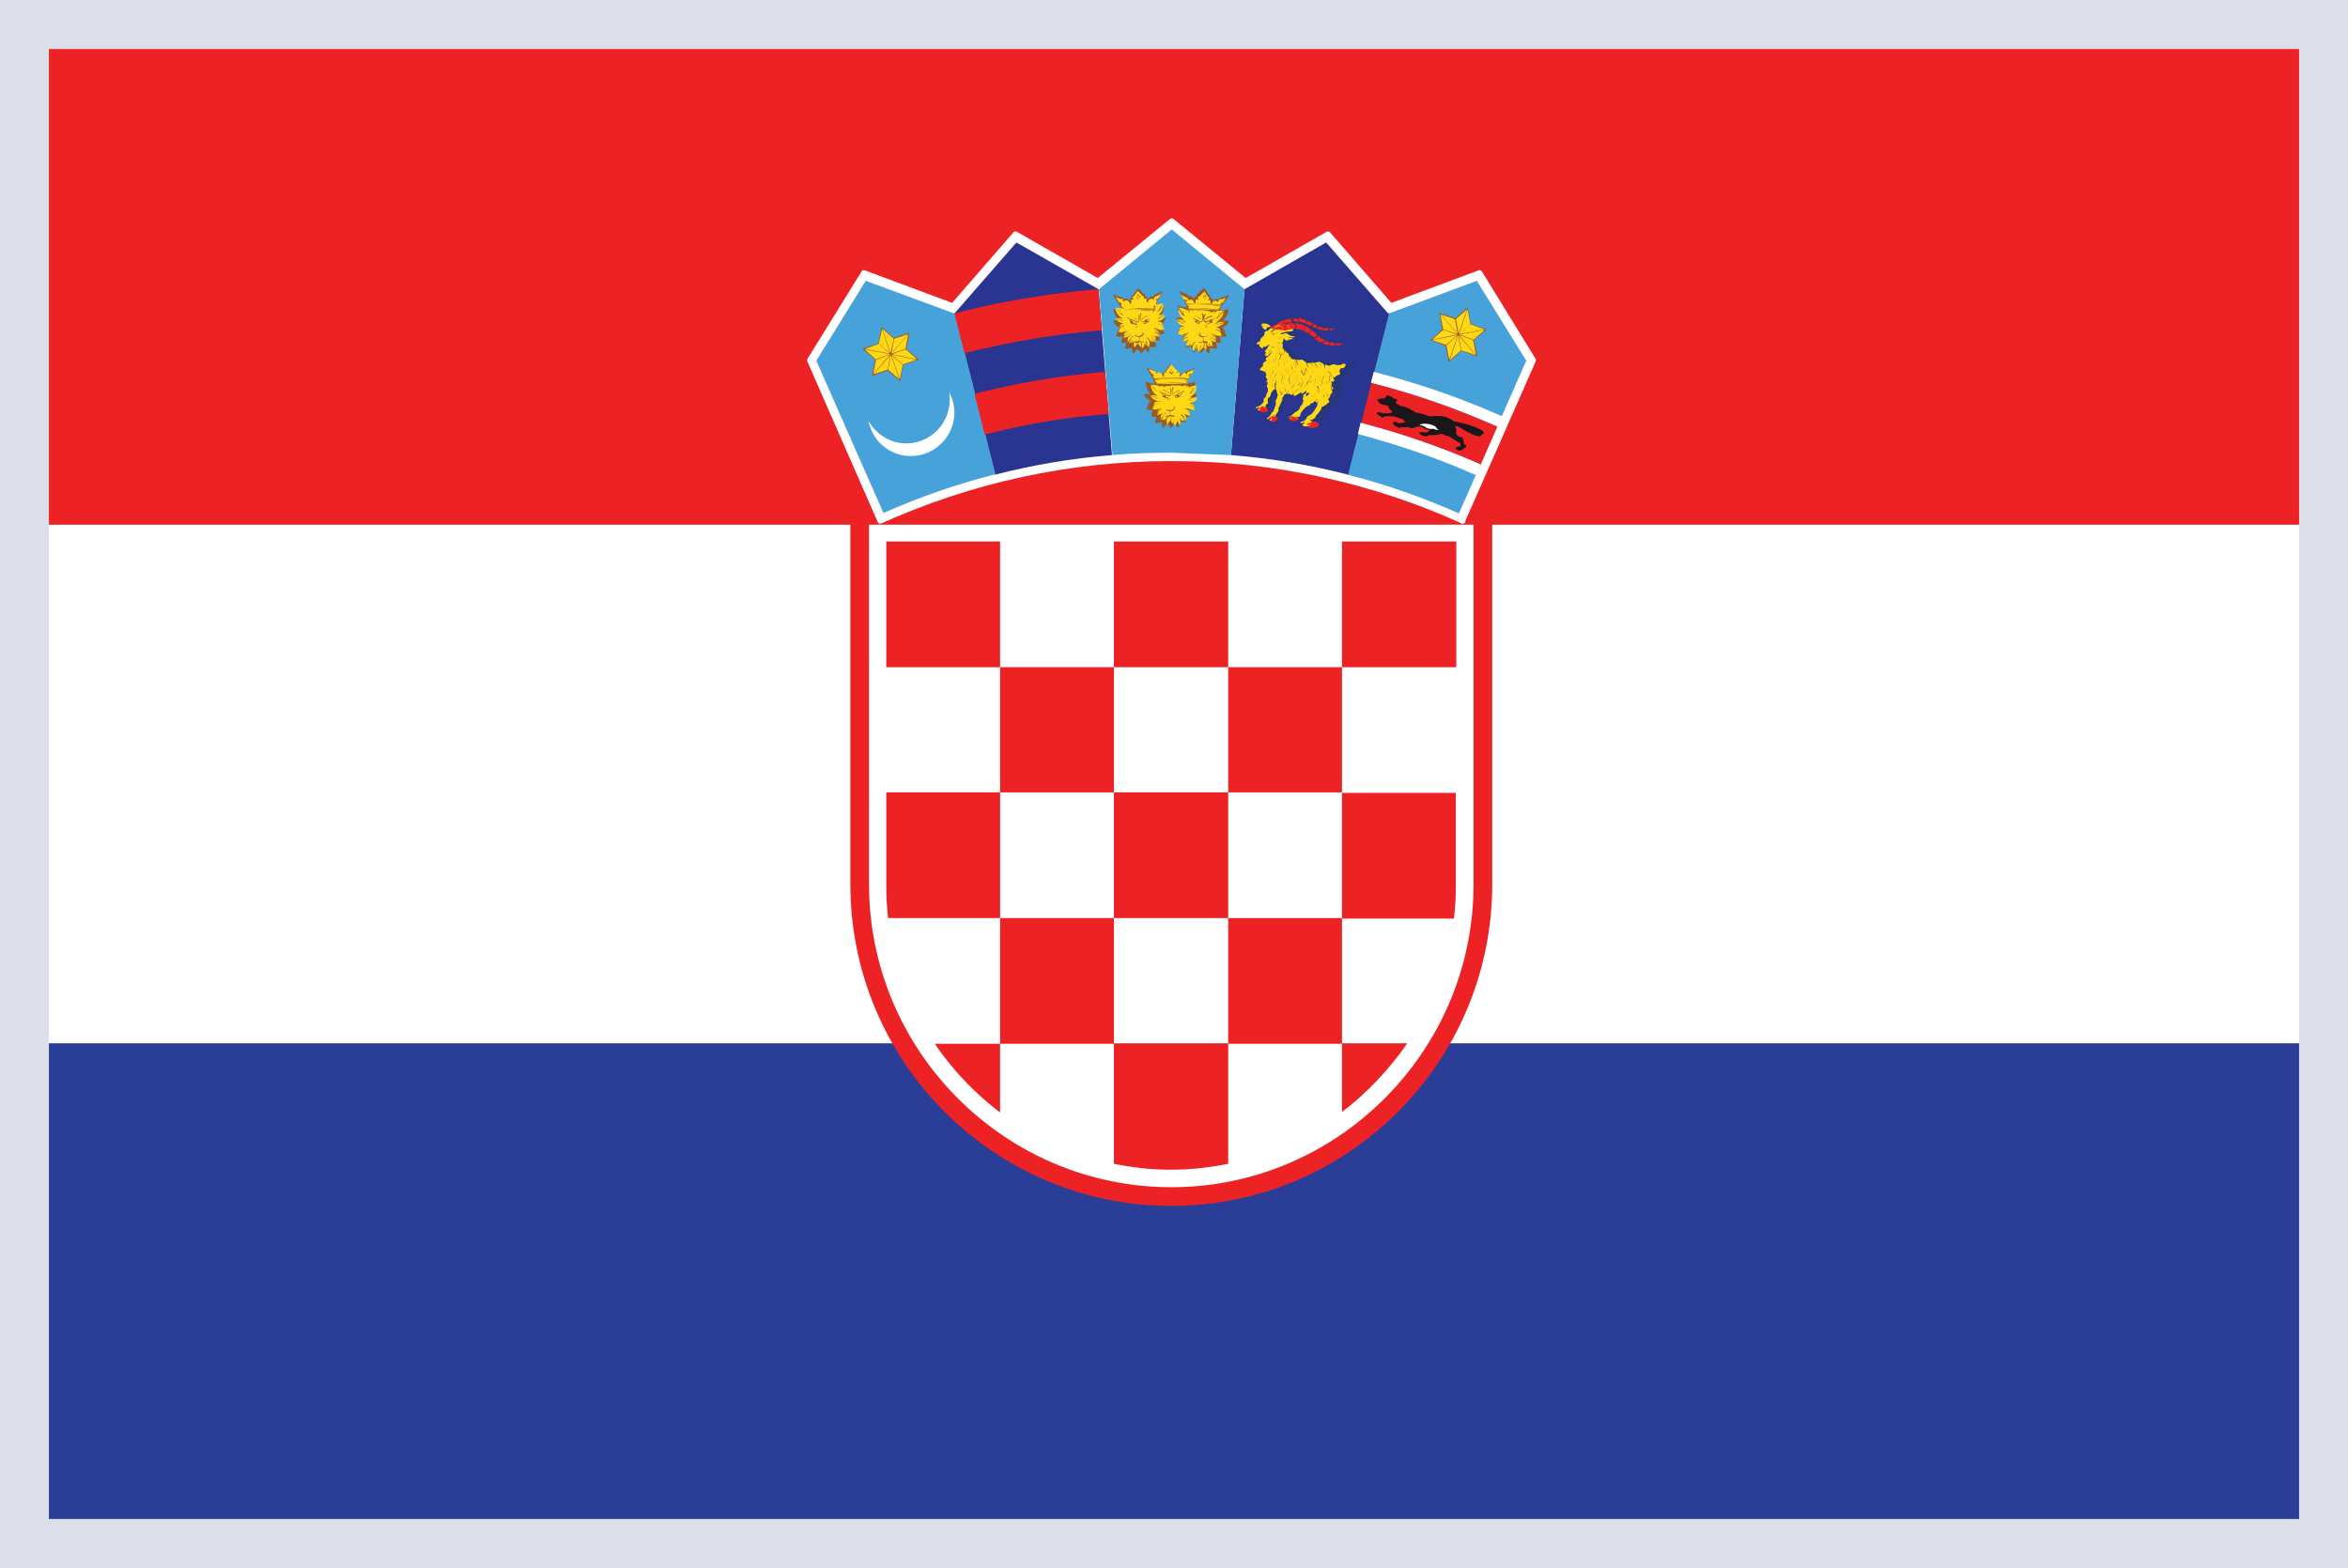 <svg xmlns="http://www.w3.org/2000/svg" width="250" height="167" fill="none" xmlns:v="https://vecta.io/nano"><rect width="100%" height="100%" fill="#333333" stroke="none"/><style><![CDATA[.B{fill:#ed2224}.C{fill:#985b25}.D{fill:#fed815}.E{fill:#fff}.F{fill:#47a2da}]]></style><g clip-path="url(#A)"><path d="M249.421 0H0V167H249.421V0Z" class="E"/><path d="M248.776.647H.596v55.235h248.18V.647z" class="B"/><path d="M248.776 111.117H.596v55.236h248.18v-55.236z" fill="#2a3e98"/><path d="M124.712 127.389c-18.277 0-33.177-14.929-33.177-33.241V54.836h66.304v39.312c0 18.312-14.85 33.241-33.177 33.241h.05z" class="E"/><path d="M156.894 55.882v38.317c0 17.715-14.453 32.245-32.183 32.245s-32.184-14.53-32.184-32.245V55.882h64.317m1.987-1.991h-68.29v40.307c0 18.86 15.297 34.236 34.17 34.236s34.17-15.376 34.17-34.236V53.892h-.05z" class="B"/><path d="M155.701 55.485l7.55-17.118-5.712-9.305-9.486 3.533-6.655-7.663-8.791 5.026-7.847-6.419-7.848 6.419-8.79-5.026-6.656 7.663-9.486-3.533-5.761 9.305 7.5 17.118c9.486-4.279 19.965-6.668 31.042-6.668s21.555 2.388 30.991 6.668h-.05z" stroke="#fff" stroke-width=".576" stroke-linejoin="round" class="E"/><path d="M155.355 54.638l7.152-16.222-5.265-8.509-9.387 3.483-4.37 17.168c4.122 1.045 8.046 2.438 11.87 4.13v-.05z" class="F"/><path d="M157.59 49.613l1.838-4.18c-4.321-1.891-8.791-3.483-13.46-4.678l-1.092 4.279c4.42 1.145 8.691 2.637 12.764 4.429v.149h-.05z" class="B"/><g fill="#2a3491"><path d="M116.963 30.802l-8.741-4.976-6.606 7.564 4.321 17.168c4.023-1.045 8.195-1.742 12.466-2.09l-1.44-17.665zm30.843 2.587l-6.606-7.564-8.691 4.976-1.441 17.665c4.272.348 8.444 1.045 12.466 2.09l4.371-17.168h-.099z"/></g><path d="M101.615 33.39l-9.436-3.483-5.265 8.509 7.152 16.222c3.824-1.692 7.798-3.085 11.92-4.13l-4.321-17.168-.05.05z" class="F"/><g class="B"><path d="M106.483 57.674H94.365V71.06h12.118V57.674z"/><path d="M106.484 84.394h12.119V71.058h-12.119v13.336z"/><path d="M94.365 94.198c0 1.194.05 2.388.199 3.583h11.92V84.395H94.365v9.803zm36.405-9.803h-12.168V97.78h12.168V84.395z"/><path d="M130.77 111.168h12.118V97.782H130.77v13.386z"/><path d="M142.888 118.432c2.682-2.04 5.016-4.528 6.953-7.315h-6.953v7.315zm-36.404-7.264h12.119V97.782h-12.119v13.386z"/><path d="M99.53 111.167a31.35 31.35 0 0 0 6.953 7.315v-7.315H99.53zm27.267 13.336a34.97 34.97 0 0 0 3.973-.547v-12.839h-12.168v12.839c1.291.248 2.632.447 3.924.547a30.03 30.03 0 0 0 4.221 0h.05zm28.01-26.723a28.87 28.87 0 0 0 .199-3.583v-9.753h-12.118V97.83h11.919v-.05zM130.77 84.394h12.118V71.058H130.77v13.336z"/><path d="M130.77 57.674h-12.168V71.06h12.168V57.674zm24.286 13.386V57.674h-12.168V71.06h12.168z"/></g><path d="M101.07 41.8c.347.647.546 1.343.546 2.14a4.65 4.65 0 0 1-4.619 4.628 4.59 4.59 0 0 1-4.52-3.732c.795 1.393 2.285 2.388 4.023 2.388a4.65 4.65 0 0 0 4.619-4.628c0-.249-.001-.498-.05-.746v-.05z" class="E"/><g class="B"><path d="M104.894 46.278a76.52 76.52 0 0 1 13.162-2.19l-.397-4.479c-4.768.398-9.387 1.194-13.907 2.339l1.093 4.329h.049zm-2.185-8.657a88.57 88.57 0 0 1 14.602-2.438l-.348-4.379c-5.265.448-10.38 1.294-15.347 2.587l1.093 4.28v-.05z"/></g><path d="M144.875 45.034a84.03 84.03 0 0 1 12.764 4.429l-.497 1.144c-4.022-1.791-8.244-3.234-12.565-4.379l.298-1.244v.05zm14.552.398l.497-1.095c-4.371-1.941-8.94-3.533-13.658-4.727l-.298 1.145c4.668 1.194 9.138 2.737 13.459 4.678z" class="E"/><path d="M93.867 34.833l1.291 1.144 1.689-.547-.348 1.742 1.341 1.145-1.689.547-.298 1.742-1.341-1.144-1.689.597.348-1.741-1.341-1.195 1.689-.547.348-1.742z" class="C"/><g class="D"><path d="M94.961 37.719l2.682.548-1.192-1.045-1.49.497zm-2.882-.548l2.682.498-1.192-1.045-1.49.547zm2.682.548l-2.682-.497 1.142 1.045 1.54-.548zm2.832.597l-2.632-.548 1.142 1.045 1.49-.498zm-2.682-.696l1.788-2.04-1.49.498-.298 1.543zm-1.937 2.239l1.788-2.09-1.49.548-.298 1.543zm1.838-2.041l-1.788 2.04 1.49-.498.298-1.543zm1.887-2.189l-1.788 2.04 1.49-.498.298-1.543z"/><path d="M94.762 37.619l-.844-2.588-.348 1.592 1.192.995zm.992 2.787l-.894-2.588-.298 1.543 1.192 1.045zm-.843-2.588l.894 2.588.298-1.543-1.192-1.045zm-.943-2.787l.844 2.588.348-1.543-1.192-1.045z"/></g><path d="M156.248 32.742l-1.291 1.145-1.689-.547.298 1.742-1.291 1.144 1.639.597.348 1.742 1.341-1.194 1.688.597-.347-1.742 1.341-1.144-1.689-.597-.348-1.742z" class="C"/><g class="D"><path d="M155.156 35.628l-2.682.547 1.192-1.045 1.49.498zm2.93-.545l-2.732.497 1.192-1.045 1.54.547zm-2.682.545l2.682-.498-1.192 1.045-1.49-.547zm-2.93.599l2.732-.547-1.242 1.045-1.49-.498zm2.731-.697l-1.788-2.04 1.49.498.298 1.543zm1.937 2.239l-1.788-2.09 1.49.547.298 1.543zm-1.838-2.04l1.838 2.09-1.54-.497-.298-1.593zm-1.937-2.24l1.838 2.09-1.54-.498-.298-1.592z"/><path d="M155.354 35.579l.894-2.637.298 1.592-1.192 1.045zm-.993 2.788l.894-2.637.298 1.593-1.192 1.045zm.844-2.638l-.894 2.588-.298-1.542 1.192-1.045zm.994-2.787l-.894 2.588-.298-1.543 1.192-1.045z"/></g><path d="M132.508 30.803l-7.748-6.37-7.748 6.37 1.44 17.665c2.086-.199 4.172-.249 6.308-.249l6.308.249 1.44-17.665z" class="F"/><path d="M124.661 38.765l-.496.597c-.149 0-.199.149-.149.298-.199 0-.249.149-.249.348-.198-.299-.447-.398-.645-.249 0-.398-.447-.249-.845-.547-.446-.299.249.697.497 1.145 0 .05 0 .1.05.149 0 .099.099.199.099.298v.099c-.198-.1-.695-.099-.844-.249-.149-.199-.149.697.397 1.294-.496 0-.695 0-.645.1.099.249.298.497.695.647-.348.199-.298.697-.447.796-.199.099.348.249.695.199-.149.199-.198.448-.149.697h.497c-.1.249 0 .249-.149.547-.149.149.447.149.745 0 0 1.194.198.398.596.199.099.249.248.099.248.448v.05c.099 0 .397-.298.497-.497.298.149.496.945.496-.249.298.1.894.1.745 0-.099-.199-.099-.497-.149-.547.149.05.348.099.497 0 0-.249 0-.498-.199-.697.398.099.944-.05.745-.199-.198-.1-.149-.597-.447-.796.398-.149.845-.697.596-.697h-.596c.596-.597.547-1.443.398-1.294s-.547.099-.795.249v-.099c0-.099.099-.199.149-.298.05 0 .099-.1.05-.149 1.142-1.841.546-.946 0-.896-.199 0-.348.149-.348.299-.248-.149-.447-.05-.646.249 0-.199 0-.398-.248-.348.05-.149 0-.249-.149-.298 0 0-.199-.249-.596-.597h.099z" class="C"/><g class="D"><path d="M126.743 39.859s-.193.386 0 .193v-.145-.048zm-4.069 0s.144.435 0 .145v-.145zm3.625.797s.099.05.099 0c0 0-.099-.05-.099 0zm-3.277-.001c.149 0 0-.199 0 0zm3.576-.298a15.14 15.14 0 0 0-3.675 0h3.675z"/><path d="M126.598 40.308l.099-.149c-.347.099.1-.647.149-.249l.348-.597c-.397.249-.844.249-.795.448 0 .149 0 .099-.149 0-.546-.299-.596.946-.645.1 0-.199-.1-.249-.199-.199-.149.05-.149 0-.099 0 .049-.149.099-.249-.05-.249-.149-.199-.397-.398-.546-.597l-.447.597c-.199 0-.1.099-.05.249 0 .05 0 .099-.099 0-.199-.1-.149.149-.199.348 0 .547-.149-.547-.695-.298-.1.05-.149.099-.149 0 0-.299-.298-.149-.795-.448l.348.547c.149-.099.298.249.149.348l.099.149c1.242-.05 2.086-.199 3.725 0zm-.149.747c-.298.249-.397.448-.099 0h-.248c-.1 0-.249.099-.298.199 0 0 .049-.149.099-.149h.099-.248v.049-.099h-.199v.05.049c0-.1 0 0 .05-.099h-.298c-.05.05-.05 0-.05.05v.049-.099h-.596s.05.099 0 .099v-.049h-.049-.298v.049-.049h-.199s.099.049 0 .099v-.05h-.05-.248c.099 0 .199.1.248.149 0 0-.099-.099-.347-.199h-.199c.397.697.348 0-.546-.1-.149 0-.249 0-.398-.05a.45.45 0 0 0 .298.299c.1.249.05.349.298.448-.149-.149-.198-.349-.198-.548 0 .199.049.398.298.597-.249-.099-.398-.249-.447-.498-.149 0-.199-.149-.298-.299.099 1.244 1.142 1.194.496 1.194.149.05.348.149.398.299-.05 0 .099-.149-.497-.348h-.397c.149.099.844.299.695.398-.149-.199-.497-.199-.745-.398.199.398.497.547.944.647.447.05.198.099-.149 0-.249.149-.199-.199-.447.448.347-.299.546-.249.546-.199 0 .1-.05-.199-.546.249 0 0-.05.249-.149.298.298.199 1.092-.348.198.05.398.1.696-.199.944-.199-.099 0-.099 0-.199.05-.198.249-.248 0-.397.547.05-.149.447-.547.497-.448 0 0-.348.199-.497.597.099-.1.149-.199.248-.249 0 0 .398-.149.348-.1 0 .05-.099 0-.348.1l-.298.299c.348 0 .596-.199.646-.199 0-.05 0 0 .149-.149 0 0-.149.199-.199.199-.298.348-.099.348-.248.647.149-.1.546-.846.646-.647 0 .05-.199 0-.348.348 0 .1-.099.249-.248.299.198 0 .347 0 .447-.249 0 0-.05.249-.298.299.496 0 .347-.149.496-.249.1-.199.398-.398.149-.1 0 0-.049.1-.099.1 0 .05-.099.348 0 .746 0-.05.099-.099.149-.149v-.597.299.199c.099-.099.149-.298.099-.448v.348s.1-.05.149-.099c0-.05 0-.398.05-.348v.398c0 .199.199.199.248.398v-.348c0-.099 0-.199-.099-.299.149-.05.149.498.149.747.099-.05.298-.199.298-.498v-.05s.05.05.05.099v.05h.049c0-.099-.049-.249 0-.348-.049.249 0 .149 0 .398l.05.05v-.498c0 .199 0 .398.05.597 0 0 .099.099.099.149.149-.597 0-.498 0-.746 0-.099-.099-.199-.199-.199 0-.05.149 0 .149.1 0 0 .05.099.1.149.049 0 0 .249.496.249-.049 0-.099 0-.149-.1-.049 0-.198-.199-.149-.199a2.13 2.13 0 0 0 .149.199c.05 0 .249.1.298.1 0 0-.099-.05-.149-.1-.099-.1 0-.149-.447-.597 0-.05.298.05.398.348 0 .099.049.149.099.199s.099.1.149.1c-.099-.149-.05-.299-.099-.448 0-.099-.199-.199-.149-.249l.198.1c.149 0 .298.099.447.05-.099-.1-.198-.249-.298-.299 0 0-.198-.099-.298-.099.1 0 .199 0 .298.099l.249.249v-.05c-.1-.199-.249-.398-.447-.498a.98.98 0 0 1 .447.448c-.05-.398-.398-.547-.398-.547h-.049s-.149 0-.149-.05h.198.1c.248 0 .298.199.695.149-.149-.05-.248-.099-.397-.099a.8.8 0 0 1 .447.149h.149c-.1-.05-.149-.199-.149-.299 0 0-.348-.298-.497-.249.199-.05.397.099.497.249 0-.597-.894-.348-.298-.497.298-.099.546-.249.695-.547-.298.199-.596.199-.745.398-.099-.099.596-.298.695-.398h-.397c-.149 0-.447.149-.497.299-.099 0 0-.199.348-.348-.596 0 .348 0 .497-1.194a.45.45 0 0 1-.298.298c0 .249-.199.448-.447.498-.1 0 .149-.199.198-.348 0-.1.05-.199.05-.299.099 0-.05.448-.149.597.149-.099.248-.249.298-.448.248-.249.149 0 .298-.348-.05 0-.546.05-.844.199l-.1-.199z"/><path d="M126.399 40.904c-.844-.099-2.036-.149-3.327 0h3.327z"/><path d="M126.399 40.855v-.099c-.248 0 0-.348.1-.149v-.149c-1.143-.149-2.285-.149-3.527 0v.149s.348.149.149.149v.099c1.093-.05 1.888-.199 3.328 0h-.05zm-.794-.348c-.298 0 .099.398.099.099 0-.05 0-.099-.099-.099zm-.994.049s.199.149.199 0c0-.05-.199-.149-.199 0zm0 0s.1.05.1 0c0 0-.1-.05-.1 0zm-.894 0s.199.149.199 0c0-.05-.199-.149-.199 0zm0 0s.1.05.1 0c0 0-.1-.05-.1 0z"/></g><g class="C"><path d="M124.711 39.859s-.149-.199-.248-.199v-.05c.198-.05.248-.498.248-.299 0 .149.099.249.248.299 0 0-.149.099-.198.298h-.05v-.049zm0-.1s.099-.149.149-.199a.39.39 0 0 1-.199-.199c0 .1-.049.15-.149.199.1 0 .149.099.199.149v.05zm.694 4.231l-.397.149.447-.149h-.05zm-1.49-.05l.447.149-.397-.149h-.05zm.199.348s.397.05.447-.099v-.398s-.348 0-.397-.199v-.299.249s.049.099.149.099c.695.199.943-.398.447-.348h-.05.05c.496-.1.447.448-.149.498v.398l.496.099c0 .099-.397.149-.496 0-.149.199-.547.099-.497 0z"/><path d="M124.958 41.899c.249-.199.646-.448.646-.299 0 .05-.149-.05-.646.348v-.05zm-.496 0c-.497-.448-.696-.299-.696-.348 0-.199.795.299.745.348h-.049zm.149.498s-.249.348-.298.348c0 0 .248-.448.298-.348zm0-1.095c.198.299.149 1.045-.249.896.1.348 0 .249-.248.199 0 0-.248-.099-.298-.199 0 0-.099-.199-.099-.299-.05 0-.348-.199-.298-.249 0 0 .298.199.347.199.298 0 .348.149.596.249.398.149.298-.448.199-.846l.05.05zm-.298.846s-.298-.199-.497-.249c0 .1 0 .149.05.199 0 0 .198.15.298.199 0 0 .149.05.198.099v-.199l-.049-.05zm.645-.846c-.198.299-.149.945.199.796.248-.199.348-.249.596-.299 0 0 .298-.199.348-.199.049.05-.199.199-.298.249 0 .099 0 .199-.1.299 0 0-.198.149-.298.199 0 0-.347.199-.248-.199-.497.149-.447-1.095-.199-.896v.05zm.249.846v.199s.149-.05.198-.1c0 0 .199-.099.298-.199 0 0 .05-.149.1-.199 0 0-.199 0-.497.249l-.099.05z"/><path d="M125.256 42.199s.348.249.348 0c0-.1-.348-.249-.348 0zm.05 0s.248.149.248 0c0-.05-.248-.149-.248 0zm0 0s.149.099.149 0c0 0-.149-.1-.149 0zm-1.143 0s-.347.249-.347 0c0-.1.347-.249.347 0zm-.049 0s-.249.149-.249 0c0-.05.249-.149.249 0zm0 0s-.149.099-.149 0c0 0 .149-.1.149 0zm-3.03-11.396l-.447.647c-.149.05-.199.149-.149.299-.199 0-.248.149-.199.348-.198-.299-.447-.398-.695-.199 0-.398-.447-.249-.745-.398-.248-.149-.348-.1-.298 0l.695 1.045c0 .05 0 .1.1.149 0 .099.099.199.149.299v.099c-.199-.099-.745-.05-.845-.199-.149-.149-.099.697.497 1.244-.497 0-.695 0-.596.149.099.249.298.448.695.597-.298.199-.248.697-.397.796-.199.149.348.249.695.149-.099.199-.149.448-.149.696.149 0 .348 0 .497-.05 0 0 0 .349-.099.548-.149.149.447.149.745 0 .049 1.194.248.398.596.149.099.249.248.1.298.448v.05c.099 0 .397-.349.447-.498.198.099.248.199.397.348 0 .05.099 0 .099 0v-.597c.298.099.944.05.745-.1a1.82 1.82 0 0 1-.149-.547c.149 0 .348.05.497 0 0-.249-.05-.448-.199-.697.398.099.944-.099.695-.199-.198-.099-.148-.597-.496-.796a1.03 1.03 0 0 0 .646-.647c0-.149-.149-.1-.646-.1.546-.647.497-1.493.348-1.294-.1.149-.596.149-.795.249v-.099c0-.099.05-.199.099-.348.05 0 .1-.1.05-.149.248-.448.844-1.493.447-1.144-.447.348-.795.199-.795.597-.248-.149-.447 0-.645.299 0-.199-.05-.398-.249-.348.05-.149 0-.249-.149-.299 0 0-.198-.249-.596-.597l-.099.1z"/></g><g class="D"><path d="M123.218 31.848s-.144.435 0 .193v-.145-.048zm-4.07.199s.193.435 0 .145c0-.048-.048-.145 0-.145zm3.725.548s.049.199.049 0h-.049zm-3.278.199c.199-.05 0 .149 0 0zm3.476-.448c-1.242-.1-2.434 0-3.675.149l3.675-.149z"/><path d="M123.073 32.295l.099-.149s-.149-.448.05-.348c0 0 .049 0 .049.099l.348-.597c-.397.249-.795.299-.745.498 0 .149 0 .099-.149.05-.497-.249-.596.896-.646.149 0-.199-.099-.249-.198-.199-.149.05-.149 0-.1 0 .05-.149.1-.249-.099-.249-.149-.199-.397-.398-.546-.547l-.447.597c-.199 0-.1.099 0 .249 0 .05 0 .1-.1.05-.099 0-.149 0-.149.199 0 .896-.149-.398-.695-.05-.099.05-.149.099-.149 0 0-.299-.298-.149-.795-.398l.348.547c.149-.099.348.249.199.348l.099.149c1.391-.199 2.334-.249 3.725-.149l-.099-.249z"/><path d="M122.973 33.042s-.298.298-.347.249c.099-.05.148-.149.198-.249h-.248c-.298.099-.298.199-.298.199 0-.1.149-.149.199-.199h-.249c-.198.199-.149.099-.099 0h-.199l-.05.099v-.099h-.298c-.099.05-.049 0-.049 0s0 0 0 .05v-.099s.149 0-.596 0v.05-.05h-.05-.298v.05-.05h-.198s0 0 .049.05c0 0-.099-.05-.149-.1h-.248c.099 0 .199.099.248.149 0 0-.049-.1-.347-.199h-.199l.248.249c0 .05-.248-.199-.347-.249-.249-.099-.795-.1-.845-.149.149.249.05.15.298.299 0 .199.149.348.298.398-.099-.099-.298-.547-.198-.547.099.249 0 .348.347.597.249.199-.397 0-.496-.448-.149 0-.199-.15-.298-.299.099 1.095 1.043 1.145.546 1.145.149 0 .348.149.397.299 0-.149-.347-.249-.496-.299h-.398c.149.099.845.249.745.348 0 0-.099-.1-.347-.149-.199 0-.298-.099-.447-.199.347.647 1.837.796.844.597-.248.149-.199-.199-.397.448.298-.299.546-.298.546-.199 0 0-.149-.1-.546.299 0 0-.05.249-.149.299.248.149 1.092-.348.198.05.398.05.696-.199.944-.249-.199 0-.497.299-.546.647.049-.149.397-.597.447-.498-.199.099-.398.348-.447.597.099-.1.149-.199.248-.249 0 0 .397-.199.347-.099 0 0-.198 0-.347.149l-.298.298c.348 0 .596-.199.645-.249 0 0 .15-.199.15-.149 0 0-.1.199-.15.199-.297.348-.099.348-.198.696.149-.099.497-.846.596-.647 0 .05-.199.05-.298.398 0 .149-.099.249-.248.298.546-.05.298-.348.496-.298-.049.149-.149.249-.298.298.646 0 .894-.995.497-.249 0 .249-.149.199 0 .746 0-.05.099-.1.149-.149v-.597c.099 0 0 .448 0 .547a.54.54 0 0 0 .099-.299v-.199c.099 0 0 .299 0 .398 0 0 .099-.05.149-.1 0-.348 0-.647.05 0 0 .199.199.199.298.398 0-.547-.199-.597-.099-.647s.198.448.148.746c.1-.05.299-.249.249-.498v-.05s.049.05.049.1v.05h.05c0-.1-.049-.249 0-.348.05 0-.05.149.099.398h.05c0-.099-.099-.498 0-.498.05 0 0 .099.099.547l.15.149c.149-.597 0-.498 0-.746-.149-.199-.249-.199-.199-.249 0-.099.198.099.248.199.05 0 0 .249.497.249-.199 0-.348-.249-.298-.298.198.249.248.249.496.249-.149-.05-.198-.149-.248-.299-.099-.299-.347-.299-.347-.348 0 0 .298.05.397.348.05.149.149.199.248.299-.099-.149-.049-.299-.099-.448 0-.099-.199-.199-.199-.249 0 0 .248.199.646.149l-.298-.299s-.199-.1-.298-.1c0-.099.248 0 .347.05 0 0 .199.149.249.249-.249-.547-.547-.448-.497-.547 0-.1.447.298.497.448-.1-.398-.398-.547-.398-.547s-.198-.05-.198-.1c0-.099.198 0 .248.05.248 0 .348.199.695.1-.943-.398-.099.099.199-.1-.099-.05-.149-.199-.199-.299 0 0-.347-.298-.546-.249.199-.05.397.099.546.199-.099-.249-.099-.398-.397-.398-.199 0-.248 0 0-.1.298-.099.546-.249.646-.597-.199.149-.596.248-.745.398-.149-.099.546-.348.695-.448h-.397c-.149.05-.447.199-.447.348 0-.149.198-.249.347-.348-.347 0 .348-.199.398-1.194a.51.51 0 0 1-.249.299c0 .249-.198.448-.397.547-.248.099.298-.199.248-.647 0 .199 0 .398-.198.547.149-.1.248-.249.248-.448.05 0 .099-.05.149-.149l.099-.199s-.546.099-.794.249l-.05.498z"/><path d="M121.283 32.892c-.943 0-.745.05-1.688.199 1.043-.099 2.235-.199 3.327-.149 0 0 .398-.199-1.639-.05z"/><path d="M122.922 32.842v-.1c-.248 0 0-.348.1-.149v-.149c-1.143-.099-2.335 0-3.527.149v.149s.348.149.149.149v.1c1.192-.149 2.086-.249 3.328-.149h-.05zm-.943-.199s.198.149.198 0c0-.05-.198-.149-.198 0zm.049 0s.1.05.1 0c0 0-.1-.05-.1 0zm-.943 0s.049.099.099.099c.298 0-.099-.398-.099-.099zm.099 0c0-.149-.199.05 0 0zm-.993 0s.198.149.198 0c0-.05-.198-.149-.198 0zm0 0s.099.05.099 0c0 0-.099-.05-.099 0z"/></g><g class="C"><path d="M121.234 31.947s0-.099-.1-.149c-.347-.299 0 .099 0-.448 0-.1.1.099.149.149.298.298.199.05 0 .249 0 .05-.099.299-.149.199h.1zm0-.1s.049-.149.149-.199c-.1 0-.149-.099-.199-.199 0 .099-.099.199-.149.249.099 0 .149.05.199.149zm.843 3.932l-.496.298.546-.348-.05.05zm-1.241.597s.397 0 .447-.1v-.398s-.398 0-.447-.149v-.299c-.1.547.894.398.844 0 0-.099-.149-.099-.248-.05h-.05.05c.447-.149.496.448-.1.498v.398c.1.249.447 0 .497.1 0 .05-.397.149-.497 0-.099.199-.546.149-.496.05v-.05zm.696-2.388s.646-.497.646-.348c0 .05-.149-.05-.596.398l-.05-.05zm-1.192-.249s.845.199.745.348c-.695-.498-.695-.249-.695-.348h-.05zm.596 1.145s.447-.547.149-.149c0 0-.099.199-.149.199v-.05zm.249-1.443c.248.299.198.995-.199.896.149.398 0 .249-.248.199 0 0-.249-.1-.348-.199 0 0-.099-.199-.099-.299-.348-.149-.447-.348-.149-.149.049 0 .099.05.198.099.398 0 1.043.697.894-.199v-.199c0-.05-.099-.199-.099-.199l.05.05zm-.249.846s-.347-.199-.546-.199c0 .05 0 .15.099.199 0 0 .199.149.298.149 0 0 .149 0 .199.05v-.199h-.05zm.596-.846c-.198.299-.099.946.249.796.248-.149.248-.249.596-.299l.298-.199c-.1.099-.199.149-.298.199 0 .099 0 .199-.05.299 0 0-.199.149-.298.199 0 0-.348.249-.248-.149-.497.199-.497-1.045-.249-.896v.05zm.795.547s-.348.15-.497.249v.199c.05 0 .149-.05.199-.1 0 0 .199-.099.298-.199 0 0 .05-.149.05-.249l-.05.099z"/><path d="M121.831 34.236s.347.199.347 0c0-.249-.347-.199-.347 0zm.049 0s.249.149.249 0a.13.13 0 0 0-.249 0zm0 0s.149.1.149 0c0 0-.149-.099-.149 0zm-1.34-.1s.248.348 0 .348-.249-.348 0-.348zm0 .05s.149.249 0 .249a.13.13 0 0 1 0-.249zm0 0s.049 0 .049.05c0 .199-.298-.05-.049-.05zm8.242-2.686s.199.149.149.299c.199 0 .249.149.199.348.199-.299.447-.398.695-.199 0-.398.447-.199.894-.498s-.298.647-.596 1.095c0 .05 0 .1-.099.149 0 .099-.099.199-.149.299v.099c.199-.099.745 0 .844-.199.149-.149.1.647-.496 1.244.496 0 .645 0 .596.149-.1.249-.298.448-.696.597.348.199.249.697.447.796.199.149-.347.249-.745.149.1.199.149.448.149.696-.198 0-.347 0-.496-.05.099.249 0 .249.099.548.149.149-.447.149-.745 0 0 1.194-.248.398-.596.149-.099.249-.248.1-.298.448v.05c-.099 0-.397-.349-.447-.498-.347.149-.546.896-.496-.249-.298.099-.944.05-.745-.1a1.82 1.82 0 0 0 .149-.547c-.149 0-.348.05-.497 0 0-.249.05-.448.199-.697-.398.099-.944-.099-.696-.199.199-.099.149-.597.497-.796-.397-.149-.844-.747-.596-.747h.596c-.546-.647-.497-1.493-.348-1.294.1.149.596.149.795.249v-.099c0-.099-.05-.199-.099-.348-.05 0-.1-.1-.05-.149-1.043-1.891-.497-.995 0-.945.199.05.348.149.348.348.248-.149.447 0 .645.299 0-.199.05-.398.249-.348-.05-.149 0-.249.149-.299 0 0 .198-.249.596-.597.397.547.397.498.446.647l.149.199z"/></g><g class="D"><path d="M126.201 31.848s.144.435 0 .193v-.145-.048zm4.12.199s-.193.435 0 .145c0-.048.048-.145 0-.145zm-.395.796s-.099.05-.099 0c0 0 .099-.05.099 0zm.148-.298c-1.242-.099-2.384-.199-3.675-.1-.348 0 .645-.348 3.675.1z"/><path d="M130.075 32.495c-1.242-.199-2.483-.249-3.725-.149l-.099-.149s.198-.099.099-.199c-.05-.149-.248-.199-.248 0l-.348-.597c.397.249.795.298.745.498 0 .149 0 .099.149.05.248-.149.447.1.497.299 0 .149.099.149.149 0 0-.199 0-.448.198-.348.298.199-.149-.299.199-.299.149-.199.397-.398.546-.547.149.199.298.398.398.597.198 0 .149.1 0 .249 0 .05 0 .099.099.05.099 0 .149 0 .149.199 0 .796.149-.398.695-.049.1.05.149.099.149 0 0-.299.348-.149.795-.398l-.348.547c-.149-.099-.347.249-.198.348l-.1.149.199-.249z"/><path d="M126.448 33.042c.497.498.298.249.1 0h.248c.298.099.298.199.298.199.05 0-.149-.199-.199-.199h.249s0 0 0 .049v-.099h.198v.05s0 0 0 .049c0 0 0 0 0-.049h.298l.1.099c-.05-.099 0 0-.05-.099h.596s-.05.099 0 .099v-.05h.05.298s-.05.1 0 .1v-.05h.198s-.099.1-.049.1v-.05h.049.249c-.1 0-.298.149-.249.199 0 0 .05-.099.348-.199h.199l-.249.249s.199-.099.199-.149c.397-.348.646-.099.944-.249a.45.45 0 0 1-.298.298c-.1.249-.1.348-.348.448.248-.249.248-.547.199-.547 0 .498-.547.697-.298.647s.397-.199.496-.498c.149 0 .249-.149.298-.299-.149 1.095-1.043 1.145-.546 1.145-.05 0-.149 0-.199.099-.099 0-.248.249-.149.249 0-.149.348-.249.497-.299h.397c-.149.099-.844.249-.745.348 0 0 .1-.099.348-.149.199 0 .298-.099.447-.199-.298.597-1.838.796-.844.597.248.149.198-.199.447.448-.348-.298-.547-.298-.547-.199s.05-.199.547.298c0 0 .049.249.149.299-.298.149-1.093-.348-.199.05-.248 0-.497-.05-.795-.199 0 0-.149-.1-.198 0 .099 0 .099 0 .198.05.199.249.298.1.348.597-.099-.199-.248-.398-.447-.498-.05.099.199 0 .447.597-.099-.099-.149-.199-.248-.249 0 0-.398-.199-.348-.1 0 .05.099 0 .348.15l.298.298a.99.99 0 0 1-.646-.249s0 0 0-.049c0 0 0-.05-.099-.1 0 0 .099.199.149.199.248.348.049.348.198.697-.298-.149-.149-.498-.546-.697.348.149.199.448.546.647-.447-.05-.198-.149-.447-.298-.049 0 .05.249.249.298-.497 0-.348-.149-.497-.249 0-.1-.199-.298-.248-.249.049 0 .149.099.198.199 0 .249.149.199 0 .746 0-.05-.099-.1-.099-.149v-.597c-.099 0 0 .448 0 .547-.099-.1-.099-.348-.099-.448-.1 0 0 .299 0 .398 0 0-.1-.05-.149-.1v-.348.398c0 .149-.199.199-.249.398 0-.547.199-.597.1-.647-.149.199-.149.497-.149.696-.1-.05-.298-.249-.249-.498v-.05.1.05h-.049c0-.1.049-.199 0-.348-.1 0 .099-.1-.1.448h-.049c0-.099.099-.497 0-.497 0 0 0 .298-.1.597l-.149.149c-.099-.448 0-.697 0-.746.149-.199.249-.199.199-.249 0-.099-.199.149-.248.199-.05 0 0 .249-.497.249.199 0 .348-.249.298-.298-.199.249-.248.249-.497.249.298-.199.199-.498.596-.597 0 0-.298.05-.397.348-.05.149-.149.199-.248.298.099-.149.049-.298.149-.448 0-.099.198-.199.149-.249 0 0-.249.199-.646.149l.298-.298s.199-.1.298-.1c0-.099-.248 0-.348.05l-.248.249c.199-.498.546-.448.497-.547a.78.78 0 0 0-.447.448c.099-.398.397-.548.397-.548s.199-.05.199-.099-.199 0-.249.05c-.248 0-.347.199-.745.099.994-.398.1.1-.198-.099.099-.05.149-.199.198-.299.497-.448.547-.149.547-.249 0-.05-.199-.099-.547.199.05-.647.944-.299.348-.498-.298-.099-.497-.249-.646-.597.298.249.348.149.596.299 0 0 .149.149.149.1.1-.1-.596-.349-.695-.448h.397c.447.149.199.099.497.348.05 0 0-.199-.348-.348.497 0-.347-.05-.397-1.194 0 .149.099.249.248.299 0 .299.199.448.447.547-.149-.348-.099 0-.248-.696v.348c0 .05.05.149.149.199-.248-.149-.199-.199-.298-.497-.149 0-.199-.199-.248-.299 0 0 .546.1.794.249l.149.05z"/><path d="M129.876 33.092c-1.043-.099-2.234-.199-3.327-.149-.248.05.248-.398 3.327.149z"/><path d="M129.825 32.992c-1.093-.149-2.235-.249-3.327-.149v-.1c.248 0 0-.348-.1-.149v-.149c1.192-.099 2.335 0 3.526.149v.149s-.347.149-.148.149v.1h.049zm-2.384-.348s-.198.1-.198 0c0-.05.198-.149.198 0zm-.099-.05c0 .149-.199-.05 0 0zm.993.05s-.198.149-.198 0c0-.05.198-.1.198 0zm-.049 0s-.1.05-.1 0c0 0 .1-.05.1 0zm.943.05s-.199.149-.199 0c0-.05.199-.099.199 0zm0 0s-.099.05-.099 0c0 0 .099-.05.099 0z"/></g><g class="C"><path d="M128.237 31.947s0-.099.099-.149c.348-.299.05.099 0-.448 0-.1-.099.199-.298.249v.05c.199 0 .199.448.248.249l-.049.05zm0-.1s-.05-.149-.149-.199c.099 0 .149-.099.198-.199 0 .099.05.199.149.249-.049 0-.149.099-.198.149zm.347 4.529s-.397 0-.447-.1v-.398c.348 0 .546-.099.447-.448-.049 0 .199.398-.397.398-.199 0-.447-.099-.447-.299 0-.099.149-.099.248-.05h.05-.05c-.149 0-.298 0-.347.099 0 .149.099.348.446.348v.398c-.099.199-.496.1-.496.1 0 .099.397.149.496 0 .1.199.547.149.497.05v-.099zm-.696-2.388s-.646-.497-.646-.348c.05 0 .15 0 .249.099 0 0 .348.299.348.249h.049zm.497.05c.496-.398.695-.249.695-.348 0-.199-.844.199-.745.348h.05zm.149.846c-.099-.249-.447-.547-.149-.149 0 0 .099.199.149.199v-.05zm-.248-1.443c-.249.299-.199.995.198.896v.249c.199-.099.397-.149.546-.249 0 0 .1-.199.1-.299.248-.149.546-.299 0-.05-.348 0-.994.597-.894-.199l.149-.398-.099.05zm.248.846s.348-.199.546-.199c0 .1 0 .15-.099.199 0 0-.199.149-.298.149 0 0-.1 0-.199.05v-.199h.05zm-.596-.846c.198.249.099.946-.199.796-.248-.199-.348-.249-.596-.299-.298-.099-.546-.348 0 0 0 .099 0 .199.05.299a3.03 3.03 0 0 0 .298.199s.348.199.248-.149c.497.199.497-1.045.249-.896l-.05.05zm-.795.547s.348.15.497.249v.199s-.149-.05-.199-.1c0 0-.199-.099-.298-.199 0 0-.049-.149-.049-.249l.049.099z"/><path d="M127.591 34.237s-.348.199-.348 0c0-.1.348-.199.348 0zm0 0s-.249.149-.249 0c0-.05.249-.149.249 0zm0 0s-.149.1-.149 0c0 0 .149-.1.149 0zm1.142.05s.348.249.348 0-.348-.249-.348 0zm.05 0s.198.199.248 0c0-.149-.248-.149-.248 0zm0 0s0 .05.049.099c.199 0-.049-.298-.049-.099z"/></g><path d="M135.389 34.733c3.278-2.538 4.569.697 6.755.15.149 0 .248.05.099.149-1.142.697-2.036.1-2.831-.199.795.547 1.838 1.99 3.675 1.642.298-.05.149.398-.794.448-2.285.149-3.08-2.339-4.967-1.742.099 0 .149.05.199.099.397.249 1.142.1.546.398-.149.199-.348.298-.596.249-.348.199-.447.099-.546-.05 0 .099 0 .199-.1.249v.149c.05.1.1.149.05.249 0 .199.199.149.199.348 0 .149.198.249.298.348.198.05.298.249.347.448.149 0 .199.149.249.299.099 0 .149.099.198.149.845 0 1.143 0 1.59.448.447.05 1.539-.498 2.086.149.397.398.695-.249 1.44.1.149 0 .248-.05.397-.05.398-.448.845.099.547.249-.1.199-.249.249-.447.249 0 .149-.1.199-.149.299.099.298 0 .398-.199.398 0 .1-.099.149-.248.1-.1.1-.199.149-.298.199 0 .249.397.498-.199.548 0 .149.05.298 0 .448.199.149.248.249 0 .398.149.249.099.448-.199.547 0 .398-.248.448-.198.547.099.199.099.398-.1.398-.099 0 0 .05-.099.1-.05 0-.596.398-.596.348-.099.249-.348.547-.596.796 0 .199-.149.348-.348.398 0 .05-.049.099-.099.099.248.299-.149.597-.397.647-.646.149-.944-.199-.696-.299-.298 0-.347-.299-.149-.299.1 0 .199-.049.348-.099 0-.05.099-.149.149-.199 0-.249.199-.398.397-.448.348-.149.596-.597.745-.946-.049-.099-.099-.199-.099-.249-.099 0-.149-.1-.199-.199-.149 0-.198-.099-.248-.149h-.099c-.05 0-.149.099-.249.099-.149.149-.248.249-.397.298 0 .149-.149.199-.248.199-.249 0-.745.597-.795.846 0 .199 0 .348-.149.348h-.099-.149c.447.498-1.043.647-.994.1-.198-.099-.149-.299 0-.249.05 0 .149-.05.199-.05.199-.199.397-.398.646-.498.049-.099.149-.149.248-.199 0-.199.149-.349.298-.498 0-.05 0-.149.099-.199v-.1c-.049-.099-.099-.249-.049-.398v-.199c-.348.199-.497.149-.547 0-.149.1-.248.149-.347 0-.149 0-.249.1-.398 0-.099 0-.149.05-.248.05 0 .099-.099.149-.149.249 0 .199-.298.846-.397 1.045v.199c0 .199 0 .299-.149.348 0 .1-.1.149-.149.249v.1c.198.597-.994.697-.845.348-.149.05-.198 0-.298-.1-.099-.199.149-.199.348-.398 0-.05.099-.149.149-.149.05-.149.149-.199.199-.249 0-.05.347-.796.347-.846-.099-.348.348-.746.149-1.045v-.298c-.198 0-.149-.149-.298.05 0 .099-.099.199-.149.199 0 .299-.198.498-.347.547 0 .149 0 .647-.1.647-.149 0-.198.199-.198.299.447.498-1.143.647-1.043.149-.298 0-.249-.249 0-.299s.447-.249.645-.498c0-.299.1-.448.249-.498.049-.498.298-.547.248-.945-.149-.1-.149-.199 0-.299v-.1c-.149 0 0-.249-.149-.249-.199 0-.149-.099-.05-.199.1-.149 0-.1 0-.299-.149-.099-.099-.199 0-.299-.049-.05-.099-.149-.099-.249-.397 0-.298-.299 0-.547.05-.1.099-.199.099-.299-.049-.199.149-.298.348-.448v-.149c-.099-.099-.099-.199 0-.299v-.149c-.248.05-.248-.099-.149-.348-.149-.1-.099-.249.149-.498v-.149c-.348 0-.348.249-.646.099-.099-.149-.248-.149-.198-.348-.298 0-.398-.199-.199-.348.099-.1.199-.199.199-.249.099-.199.248-.348.447-.547v-.199c-.1-.05-.149-.1-.249-.1-.049-.199-.298-.199-.248-.398-.149-.149-.149-.248-.099-.348.248 0 .894-.149 1.192.299l-.199.149z" fill="#263779"/><g class="B"><path d="M141.546 34.981h.596c-.198.149-.397.199-.645.249.099-.05.149-.149.099-.249h-.05z"/><path d="M141.447 34.981v.1c0 .05-.149.099-.099.149h-.397c.099-.099.099-.199.049-.299h.398l.049.05z"/><path d="M137.425 33.937h.695c.149.05.249.199.199.398.05 0 .1-.298-.099-.448.248 0 .348 0 .795.199.198.199-.1.348 0 .398 0 0 .198-.149.149-.348.148.05.347.199.595.298l-.198.299c0 .099.298-.05.298-.249.149.05.248.149.397.199l-.149.298c0 .05.248-.099.248-.249.199.099.398.149.596.199 0 0 .05.15 0 .249-.546-.05-1.092-.349-2.135-.796-.497-.149-.795-.149-1.093-.149 0-.199 0-.299-.198-.398l-.1.1z"/><path d="M136.58 34.136l.696-.199c.198.099.298.199.248.398-.248 0-.447 0-.646.1-.099-.149-.198-.249-.347-.249l.049-.05z"/></g><path d="M140.007 42.745h-.049c-.1.1-.199.15-.298.249-.1-.1-.199 0-.1.049h-.049c0 .099-.05.149-.199.149h-.05v-.249.299c-.298.1-.744.647-.794.846s0 .299-.149.299h-.099-.348c-.05.099.149 0 .248.1.447.249-.844.547-.844.05.099 0 .347 0 .298-.149h-.05c-.099.05-.199.05-.348.05 0 0-.049 0 0-.05h.05c.1 0 .149-.05.248-.1.199-.199.398-.398.646-.497l.248-.249c0-.199.149-.349.298-.498 0-.099.001-.149.1-.249v-.149c-.05-.099-.099-.199 0-.348v-.249c.099-.05.198-.15.298-.199v.298s-.1.1-.1.199c0-.05 0-.1.1-.15 0 0 .347-.199.496-.348v.348c-.049.05-.149.149-.198.249l.198-.249.298-.149c0 .249 0 .448.199.597l-.05.099z" class="D"/><g class="B"><path d="M139.163 35.431c-.397-.249-.795-.398-1.242-.398.199-.199.149-.448-.099-.597.348 0 .695.05.993.199.199.448-.198.498-.149.548.05.1.348-.199.249-.548.198.1.596.398.695.498 0 .448-.447.249-.447.348v-.05z"/><path d="M139.213 35.479c.248 0 .447-.05.447-.348l.546.498s0 .249-.099.299h-.249l-.645-.498v.05z"/><path d="M140.604 36.476s-.348-.199-.696-.448c.348 0 .398-.099.398-.299a3.91 3.91 0 0 0 .744.498c0 .05.001.1-.099.149 0 0-.347.05-.347.099zm.745.297l-.696-.249c.199 0 .447 0 .447-.249.149.05.298.149.447.199.05.149 0 .199-.198.249v.05zm1.639-.199h.099c-.496.299-1.092.299-1.639.149.149-.05.249-.149.199-.299l.546.149c0 .149-.248.199-.198.249 0 .05.298-.05.298-.249h.745-.05z"/></g><path d="M134.694 39.61s0-.05.05-.05c0 0 .198-.299.298-.398-.249.299-.249.348-.298.398 0 0 0 0 0 .05 0 .099 0 .199.099.249.149-.298.298-.199.397-.498 0 .1-.099.199-.198.249 0 0-.149.1-.199.249v.099c-.099.099-.149.149 0 .249 0 .199.199.199 0 .398-.099.05 0 .05.05.05.198-.398.248-.149.397-.647 0 .299-.248.348-.397.647.099.05.049.149.049.249h.05c.248-.348.199-.249 0 0 0 0-.248.249 0 .398v.299.199-.099c-.149.249-.199.398-.248.647-.199 0-.199.249-.199.448-.497.697-.795.398-.844.647 0 0 .099.1.149 0 .149-.149.248-.05.049.1-.149.299 1.242.298.845-.149 0-.199.049-.348.248-.398.05-.1-.099-.597.099-.647.199 0 .249-.697.348-.597.099-.149.149-.349.348-.249-.05-.199-.1-.697 0-.697.546-1.194-.149 0 .099.746.05 0 .05.249.099.299.199.398-.248.747-.149 1.045.05.05 0 .149 0 .199 0 0 .05-.099-.298.796-.149 0-.149.099-.198.249-.1 0-.1 0-.1.149-.298.299-.496.149-.248.348.05 0 .149-.05.199-.149s.099-.05.099 0-.05.199-.099.249c0 .05.198.1.248.1.149 0 .298-.149.397-.199.1-.1.05-.199 0-.299 0 0-.198 0-.347-.099.099 0 .248.05.347.05v-.099s.149-.199.149-.249c.149-.1.149-.149.149-.299v-.199c.1-.199.199-.348.249-.547.099-.149.198-.299.149-.498 0-.05 0-.099.099-.099 0-.05.05-.1.099-.199 0-.05 0-.149.1-.199.099-.199-.1-.398 0-.448 0 0 .099.249 0 .348l-.1.199s.149 0 .249-.05c.198-.298 0 0 .198-.348 0 .149-.099.249-.149.348h.348c0-.199 0-.498.099-.647-.049.249-.149.199-.099.647.199.348.298-.199.944-.547-.298.249-.348.249-.596.498v.1c0 .398.496-.05.844-.249 0-.199.099-.398.298-.647.248-.149.199-.149.397-.398a.77.77 0 0 1-.397.398c-.199.199-.248.398-.298.597v.249c.149 0 .348-.249.497-.348 0 0 .099-.249.198-.299-.099 0-.149.149-.198.249v.398c.099-.05.198-.149.298-.149 0 .299-.1.398.149.647 0-.05.049-.099.099-.149.248-.249.447-.398.149-.05l-.099.1s0 0 0 .149h.198c0 .149 0 .199.149.199v-.348.348s.1.149.249.199c.049-.099.099-.199.099-.299 0 .348 0 .1-.099.398v.149c0-.1.099-.149.149-.249-.05.1-.1.149-.149.249v.05c-.199.348-.447.846-.845 1.045-.198.099-.298.199-.347.398-.1.05-.149.149-.199.199-.149 0-.248.099-.397.099 0 .099 0 .149.149.149.198-.1.248-.1.248-.1.099.05-.199.249-.199.299.249.348 1.341 0 .994-.448-.249 0-.199-.199 0-.1.049 0 .099 0 .099-.1a.42.42 0 0 0 .348-.348c.149-.149.645-.697.596-.896a.54.54 0 0 0 .099-.299c0 .099 0 .199-.05.299a3.34 3.34 0 0 1 .547-.348c0-.249.397 0 .149-.448-.05-.149 0-.149.099-.249.099-.05.099-.249.099-.348 0-.249-.049-.249 0 0 .249-.149.249-.249.149-.498 0 0-.149.1-.198.1.347-.149.496-.249.198-.448-.298-.299-.397-.398 0 0 0-.249 0-.299-.049-.498 0 0-.199-.149-.199-.299 0 .249.298.348.496.249.1 0-.049-.199-.099-.448l-.049-.05c.049 0 .099.05.148.099.1 0 .199-.099.249-.199-.099-.1-.199-.199-.298-.249.099.099.199.199.298.249.099 0 .149 0 .199-.1 0-.099-.1-.199-.199-.298.099.099.149.199.199.298.248 0 .198-.099.149-.348 0 0 0 0-.1-.05h.05c.049-.05.099-.15.099-.199 0-.099 0-.05.199-.099.149 0 .248 0 .298-.199.298-.149-.099-.448-.397-.149v.05-.05c-.149 0-.249 0-.398.05.05.099.1.149.1.249 0-.099-.05-.199-.149-.299 0 0-.199-.05-.348-.05 0 0 0 0 .149.149 0 0 0 0-.149-.149-.248 0-.298.099-.497.149.1.099.149.199.199.348-.099-.299-.05-.149-.248-.398h-.199v.099h.05v-.149s-.199 0-.249-.05c.1.249 0 .298 0 .547 0-.249 0-.298-.099-.547-.149-.099-.099-.099-.248-.199 0 .099 0 .199-.05.249.05-.099.05-.199.05-.249-.1 0-.249-.1-.348-.1.05.099.149.199.199.298 0 0 .099.099.099.149v.199c0-.099 0-.249-.099-.299-.05-.149-.1-.199-.199-.298h-.149s0 0 0 .099c0 0 0 0 0-.05h-.248c.298.348.248.498.347.796-.099-.299-.149-.498-.397-.796h-.199s.05 0 .1.05c0 0 .049 0 .099.05-.099-.099-.05 0-.099-.05 0 0-.05 0-.1-.05 0 0-.149 0-.149.05.249.199.149.149.348.398-.149-.149-.199-.249-.397-.398h-.199c.099.199.149.398.199.597-.05-.249-.1-.349-.199-.597h-.149c.099.249.05.249.099.597l-.149-.597c-.149-.149-.298-.248-.447-.348h-.447c.1.1.149.149.149.249 0-.099-.099-.149-.198-.249h-.199c.099.1.149.149.149.249 0 0 .099.299.199.348-.298-.149-.149-.348-.447-.647h-.249c.149.398.1.896.1.647s0-.398-.1-.647l-.149-.149c-.049.149-.049.05-.049.1v-.05c0-.149-.05-.199-.199-.249 0 .099 0 .199-.05.299 0-.05.05-.149.05-.299 0-.199-.05-.348-.298-.398v.249-.299c0-.05-.099-.099-.149-.149 0 .298-.05.298-.199.547.1-.249.199-.299.149-.547 0 0 0-.05-.049-.1v.05-.05c0-.05 0-.099-.1-.149 0 0-.049.149-.099.149.099-.199.05-.149.099-.199 0 0 0-.05-.049-.1v.05l-.05.05c.05 0 .099-.1.099-.199s0-.149-.049-.249c0 0-.199.05-.249.1.1-.05.199-.149.298-.149 0 0 0 0 0-.099-.198.099-.447.149-.645.049.248 0 .198.1.645-.049 0 0 .05-.15.05-.199h-.199.199v-.05c.05-.398.199.348.596 0-.099 0-.149-.099 0 0 0 0 .348 0 .447-.199-.497 0-.298 0-.546-.1.248.05.347.05.596.05.049 0 .099 0 .149-.099a1.24 1.24 0 0 1-.696-.199c-.149-.199-.496-.149-.695 0l-.099-.099-.398-.05c.547.05.398 0 .447 0 .249-.099.894-.199 1.192-.199 0-.249.298-.348-.198-.647-.249 0-.348-.05-.745.05.298.1.397.498.298.498-.199 0 .149-.249-.447-.448-.199 0-.547 0-.696.199.348-.05.596.299.497.348 0-.1-.099-.199-.149-.199-.447-.199-.745.348-.844.299-.05-.05.298-.348.447-.398.149-.199.546-.249.794-.249-.198-.398-.596-.199-.943.05 0 0 .198 0 .149.05h-.298c-.199.099-.348.249-.497.398 0 0-.397 0-.348.249 0 .099-.049.199-.049.249-.596.498-.298.398-.547.697h.1c0-.1 0-.15.049-.249v.1c-.099.398 0 .1-.198.1-.199.199-.348.299 0 .299.198 0 0 .149.149.249.049 0 .099.1.149.149h.198c0-.149 0-.199.05-.199v-.05-.099.05s0 0 0 .05v.149c.099-.05.199-.05.348-.1.248-.249.347-.199.149 0-.05.099-.1.149-.1.249-.049 0-.347.299-.248.348.298 0-.248.448.099.398.348-.299.249-.249.447-.498.149-.547.1-.299.199-.498.099.149.248.149.348 0-.149.199-.249.199-.398 0-.049.149-.149.299-.149.448.1.05-.298.448-.397.497v.199c.397-.348.894-.995.497-.448 0 .249-.05.1 0 .348v-.249-.05c-.149.149-.199.249-.447.448-.1.099-.199.1-.1.199.447-.249.298-.249 0 0v.149s.199-.149.298-.199c-.099.05-.198.149-.248.199-.099.05-.397.249-.397.398.347-.149 0 .1.447-.249-.05.05-.149.099-.199.149h-.199c0 .099 0 .249-.099.348-.199.149-.397.348-.099.398l.397.149z" class="D"/><g class="C"><path d="M140.207 42.646s-.1.05-.149.05c0 0 .099-.149.149-.199v.05.1zm.347 1.732c.241-.242.193-.145.289-.29-.193.242-.048.193-.289.29zm.745-.787l-.1.099s.001-.05.05-.099h.05z"/><path d="M141.051 43.541s-.099.199-.198.249c.149-.05.149-.149.198-.249zm.444-.547s-.048.096-.096.145c0-.048.048-.096.096-.145zm.251.338c.192-.628.144-.242 0 0zm-.05-2.379s.149.348.149.498v-.199s.099-.249.099-.398c0 .149 0 .299-.099.398-.199.846 0 .149-.199-.348l.05.05zm-.248 1.295l.099-.1c-.099 0-.149.1-.149.199-.049-.398-.099-.548-.099-.548.099.299.099.199.099.498l.05-.05zm.596-.349c.05.398-.149.398 0 .796-.049-.149-.099-.298-.049-.448v-.348h.049z"/><path d="M142.194 41.351s-.001.099-.05.199v-.249l.05.05zm-.05-1.592v.249c-.1.099-.1.199-.1.348 0-.149 0-.299.1-.348v-.249zm-.696-.248s.348.298.348.547c-.05 0-.1 0-.199-.05.05.398 0 .796-.348.946v-.597c0 .249.05.298 0 .597.149-.05.199-.149.249-.298.198-.597-.199-.746.248-.547 0-.249-.099-.298-.348-.547l.05-.05zm1.34-.349s.096.048.145.145c0-.048-.049-.096-.145-.096v-.048zm-.594.2s.099.249.099.398c0-.299 0-.149-.099-.398zm-1.69.096v.048-.145c.048.145 0 .048.048.097h-.048zm-.845-.096s0 .199.1.249c0 0 .099.149.099.299 0-.1 0-.199-.099-.249 0 0-.1-.149-.1-.249v-.05zm.795.547c.249.498-.198.597.348.995-.149-.547.05-.448.199-.946v.149c-.1.249-.298.298-.149.846-.596-.398-.199-.597-.398-1.045z"/><path d="M140.107 40.356s-.1.349-.199.448h.099c.149-.05.249-.199.348-.299-.05.1-.099.149-.199.199v.05.05-.1l-.298.149c.05-.1.149-.149.149-.249s.05-.149.05-.249h.05zm-.596-.497c.198.547-.249.597-.348 1.045.099-.149.397-.249.646-.498-.249.249-.149.199-.398.348-.149 0-.198.149-.298.249.05-.547.348-.448.398-.796v-.299-.05zm.745 1.244s.248.099.149.746c-.149-.298 0-.199-.447-.547.248.199.348.199.397.448.05-.398 0-.249-.099-.498-.05-.05-.099-.099-.05-.149h.05z"/><path d="M140.604 41.052c.099.099 0 .05 0 .05-.099-.099 0-.05 0-.05zm.249.649c.248-.647.198-.647 0 0zm.144.445l-.096.242v-.29l.096.048zm-.742-.197v.145s0-.096.048-.145h-.048zm-.596.597s-.049.099-.049.149c0-.05 0-.149.099-.199l-.05.05zm-1.638 1.642v.05l-.05.05.05-.099zm.589-.351c-.086.043 0 0-.043 0h.043zm.901-4.924s-.049.149-.099.249c0-.05.099-.149.099-.249zm-.399-.298a1.72 1.72 0 0 0 .048.338c0-.097 0-.241-.097-.338h.049zm-.452.587s-.192-.193-.192-.29c0 .097.048.193.144.242l.048.048z"/><path d="M138.517 39.411a2.59 2.59 0 0 0 .249.597s.149-.298.149-.448c0 0 .099-.249.099-.398.099.199.199.348.248.597 0-.199-.099-.398-.198-.547 0 .149 0 .199-.1.348 0 .149 0 .398-.198.448v.15c0-.448-.1-.548-.199-.796l-.05.05zm.349 1.982s0-.145.048-.29c0 0 0 .048-.048.29z"/><path d="M138.816 40.556s-.1.299-.199.398c0 0-.149.249-.099.448-.149-.547.198-.398.248-.846h.05z"/><path d="M138.616 40.306s-.049.299-.149.398c-.397.348-.298.697.1-.199v-.199h.049zm-1.091.996c.198-.249.298-.348.298-.597 0 .249 0 .398-.298.647v-.05zm-.797-.001s.048.096.048.145c-.096-.145-.048-.096-.096-.145h.048z"/><path d="M136.432 41.75s.049.199.049.299c.1-.099.149-.249.149-.398 0 .1 0 .149-.049.199-.199.448-.149.149-.249-.099-.099-.149-.149-.299-.149-.498 0 .249-.049.199.149.448l.1.05zm-.049.995s0-.199.049-.249c0 .05-.049.249-.099.249h.05zm-.349 1.045s.1-.149.149-.199c0 .05-.099.149-.149.199zm.646-3.434c-.198.647 0 .448.199.796v-.299.348-.05c-.149-.299-.397-.199-.199-.846v.05zm-.099-.497c.049.498-.298.697-.05 1.194-.248-.498 0-.697.05-1.244v.05zm-.798 1.144v.338c-.048-.097-.096-.241-.048-.338h.048z"/><path d="M135.439 40.854v.199.199c-.1-.299-.05 0 0-.448v.049zm1.987-2.936s0 .348.099.498c-.099-.199-.149-.348-.099-.547v.05zm-.051.847c-.099-.498 0-.199-.199-.597.1.249.199.299.199.597zm-1.44-.598c-.248.348-.198.547-.099.747 0 0 .05.398 0 .547.099-.796-.298-.747.099-1.344v.05zm1.142-.448s0 .199-.149.299c-.1.099-.149.249-.1.398-.099-.498.298-.398.249-.697zm-1.193.099s0 .299-.149.448c0 0-.149.298-.149.448 0-.547.398-.547.298-.896zm.647-.149s-.198.199-.198.398c.099.1.099.249.099.398 0-.149 0-.249-.099-.348-.398.348-.1.697-.05.945-.199-.348-.248-.697 0-.995 0-.249 0-.348.248-.448v.05z"/><path d="M136.333 37.371c0 .398-.149.199-.199.497 0-.348.149-.149.199-.497v-.05.05zm1.936 2.09s.048.193.048.29c0-.097 0-.145-.048-.241v-.048zm0 .646c.049.398-.348.995-.1.448.149-.249.1-.199.1-.448z"/><path d="M137.872 39.511s.298.547.198.846c0-.348 0-.547-.248-.846h.05z"/><path d="M137.873 40.257s-.149.299-.298.448c-.397.448 0 .448-.298 0-.248-.398.149-.547.149-.995 0 .249 0 .199-.099.448 0 0-.149.348 0 .547 0 0 .099.199.099.249 0-.1.05-.149.149-.249l.298-.448zm-1.094-.348a.9.9 0 0 0 .099.498.58.58 0 0 1-.099-.498zm-.401-.25s0 .242-.144.338c.096-.097.096-.193.096-.29l.048-.048zm-.542 1.096c-.447-1.045.348-.796.298-1.493.05.697-.695.547-.298 1.493zm-.299-.399v.249c-.049-.099-.049-.199 0-.249zm1.54-1.094s.149.398 0 .597c.099-.597 0-.249 0-.597zm.497-.399s.099.348 0 .597a.63.63 0 0 0-.199-.448c.1.1.199.199.199.348v-.448-.05zm.248-.398c.298.299.05.647.199.896-.05-.1-.05-.199 0-.348 0-.398-.05-.348-.149-.597l-.05.05zm-.845.349c0-.199 0-.348.099-.448-.099.299-.099.1-.099.448zm-1.389.597c0 .298-.149.448-.397.597.447-.398.248-.249.397-.597zm-.053-.548s0 .242-.048.338c0-.145.048-.193.048-.338z"/><path d="M136.78 38.366s-.149.299 0 .498c.248.448-.099 1.095 0 .846 0-.249.199-.448 0-.796 0 0-.099-.398 0-.548z"/></g><path d="M134.842 35.181s-.149-.1-.248-.1c0-.099-.1-.149-.199-.199v-.1h.099c.1 0 .1 0 .149.05-.049-.05-.149-.1-.198-.1h-.1s-.099-.099-.049-.149h.099.05s-.1-.05-.149-.1c.496-.099.844.05.993.299l-.05.05c-.298 0-.347 0-.447.298l.05.05z" class="D"/><g class="C"><path d="M135.241 35.529a.69.69 0 0 1 .745-.1h0s-.447.299-.695.149c.248 0 .248.199.645-.149-.298-.149-.447 0-.695.1z"/><path d="M135.685 35.58s-.198.099-.198 0c0-.05.198-.099.198 0zm.499.448l.248-.199c-.05.1-.149.149-.248.249v-.05zm1.291-.548s.149 0 .199.05c-.1-.05-.1 0-.199-.05zm-.745.044s.193-.194.337-.194c-.144 0-.241 0-.289.145l-.048.048z"/><path d="M136.829 35.625s.049-.096.145-.145h-.096v.048l-.049.096zm-1.192.452s-.1.149-.05.199c0-.099 0-.149.05-.249v.05zm.296-.898h-.048v.048c0-.097.096-.096.145-.096l-.097.048z"/><path d="M135.586 35.181h-.05l-.049.05v-.05h.049.05zm-.345.144c0-.048.048-.096.096-.145-.048.097 0 .048-.096.145zm-.154.105l-.145.145c.048-.048.048-.096.145-.145zm.054.349l-.099.099.099-.099zm-.348-1.145s.144.097.144.145c0-.048-.048-.097-.144-.145zm1.787 2.289s.1.299 0 .448c0-.249.1-.199 0-.448zm-.595.697c.099-.398.447-.498.347-.896.1.448-.248.498-.347.946v-.05zm-.744-.204l.144-.145c-.048 0-.096.048-.144.145zm-.149-.045s.149-.149.198-.149c-.099.099.05-.05-.198.199v-.049zm8.69 1.59v.048.048-.048c-.049-.097 0-.096 0-.096v.048z"/></g><path d="M147.259 44.038s.248-.05.397 0c.1 0 .249-.05.348-.05.05 0 .149 0 .199-.05.099-.05 0-.099-.05-.199-.199-.1-.298-.298-.348-.498-.099 0-.198-.05-.198-.1-.398 0-.348 0-.596-.149-.249-.099-.497-.498-.249-.498.199 0 .249-.1.547-.05.099 0 .198-.099.298-.199v-.149s.298 0 .347.1c.199 0 .298.099.398.249.298 0 .596.149.248.398a1.94 1.94 0 0 0 .149.199c.149.05.248.1.348.199.347 0 .894.199 1.639.697.496.099.993.199 1.44.398.795 0 1.589-.249 2.632.547.894.1 3.974.995 2.98 1.393-.099.199-.298.249-.645.1-.199 0-.447-.149-.696-.298-.596-.199-1.241-.846-1.539-.647v.05c.099.05.149.149.149.299 0 .249-.149.697.596.796.099 0 .198.547.248.697 0 .05.05.099.099.099.199.149.1.299-.099.348-.199.199-.546.398-.695.199-.1 0-.1 0-.149-.1-.149-.099 0-.298.347-.249 0 0 0-.05.1-.05v-.299c-.199-.099-1.143-.697-1.292-.796-.248 0-.447-.099-.596-.199h-.248c-.05 0-.149.149-.844.1-.249.05-.447 0-.547.099s-.248.05-.347 0c-.1 0-.149 0-.199-.05-.149 0-.199-.1-.199-.149-.198 0-.099-.199 0-.199h.447c.348.1.348-.099.596-.249-.248 0-.496-.05-.596-.149-.993-.597-.844.249-1.788-.149-.198.05-.447.05-.645 0-.249.149-.298.099-.596-.1-.1 0-.149 0-.149-.1-.149 0-.149-.05-.149-.149-.149-.149.149-.348.546-.05h.199c0-.05.198-.05.298-.05.049 0 .149-.1.248-.1v-.05c-.149 0-.199-.149-.298-.249-.199 0-.397-.099-.546-.199-.149 0-.249 0-.348-.1h-.248-.497-.248c-.1.1-.199.149-.348.1-.099-.149-.397-.199-.447-.299-.099-.05-.099-.149 0-.199.199-.1.298 0 .497.05l.099.05z" fill="#1a171b"/><path d="M152.673 45.682s0-.05-.099 0c-.249 0-.547 0-.746-.149s-.446-.249-.695-.249c.398-.348 1.639-.05 1.788.249a1.11 1.11 0 0 0 .248.249c-.198 0-.347 0-.496-.1z" class="E"/><g class="B"><path d="M139.66 44.885s-.05.1-.1.149c-.149 0-.248.1-.397.1 0 .099 0 .149.149.149.199-.099.248-.1.248-.1s0 .149-.198.249c-.398.299 1.49.199.993-.398-.149 0-.199 0-.149-.1-.149 0-.348-.05-.497-.05h-.049zm-5.216-1.642s-.198.149-.347.199c-.348.099-.149.199-.05.149.149-.149.248-.05.05.099-.149.299 1.241.299.844-.149v-.1h-.199l-.149-.1-.149-.099zm3.428 1.194c-.05.099.149 0 .248.1.447.249-.844.547-.844.05.099 0 .347 0 .298-.149h-.05c-.099.05-.199.05-.348.05 0 0-.049 0 0-.05h.05c.1 0 .149-.05.248-.1.149 0 .298 0 .398.1zm-2.434-.149l-.049.1c-.249.249-.447.199-.249.348.05 0 .149-.05.199-.149s.099-.05.099 0-.049.199-.099.249c-.099.249.844.05.695-.398 0 0-.099 0-.347-.1h-.249v-.05z"/></g><path d="M134.542 43.293s.145.145.241.145c-.096 0-.192-.048-.289-.145h.048z" class="C"/><path d="M136.68 35.23c.248-.099.894-.199 1.192-.199 0-.249.298-.348-.199-.597-.248 0-.348-.05-.745.05.248.1.397.497.298.497-.149 0 .149-.249-.447-.497-.199 0-.546.05-.695.199.347-.099.596.298.496.298-.149-.398-.596-.298-.943.05.248 0 .546 0 .745.1h.298v.099zm-1.093-.199c.248-.199.199-.299.447-.348.199-.199.546-.199.795-.249-.199-.398-.596-.199-.944.1 0 0 .199 0 .149.05h-.298c-.199.099-.298.199-.447.348.1 0 .199.1.248.15l.05-.05z" class="B"/><path fill-rule="evenodd" d="M244.792 5.219H5.208v156.562h239.584V5.219zM0 0v167h250V0H0z" fill="#dcdfe9"/></g><defs><clipPath id="A"><path d="M0 0h250v167H0z" class="E"/></clipPath></defs></svg>